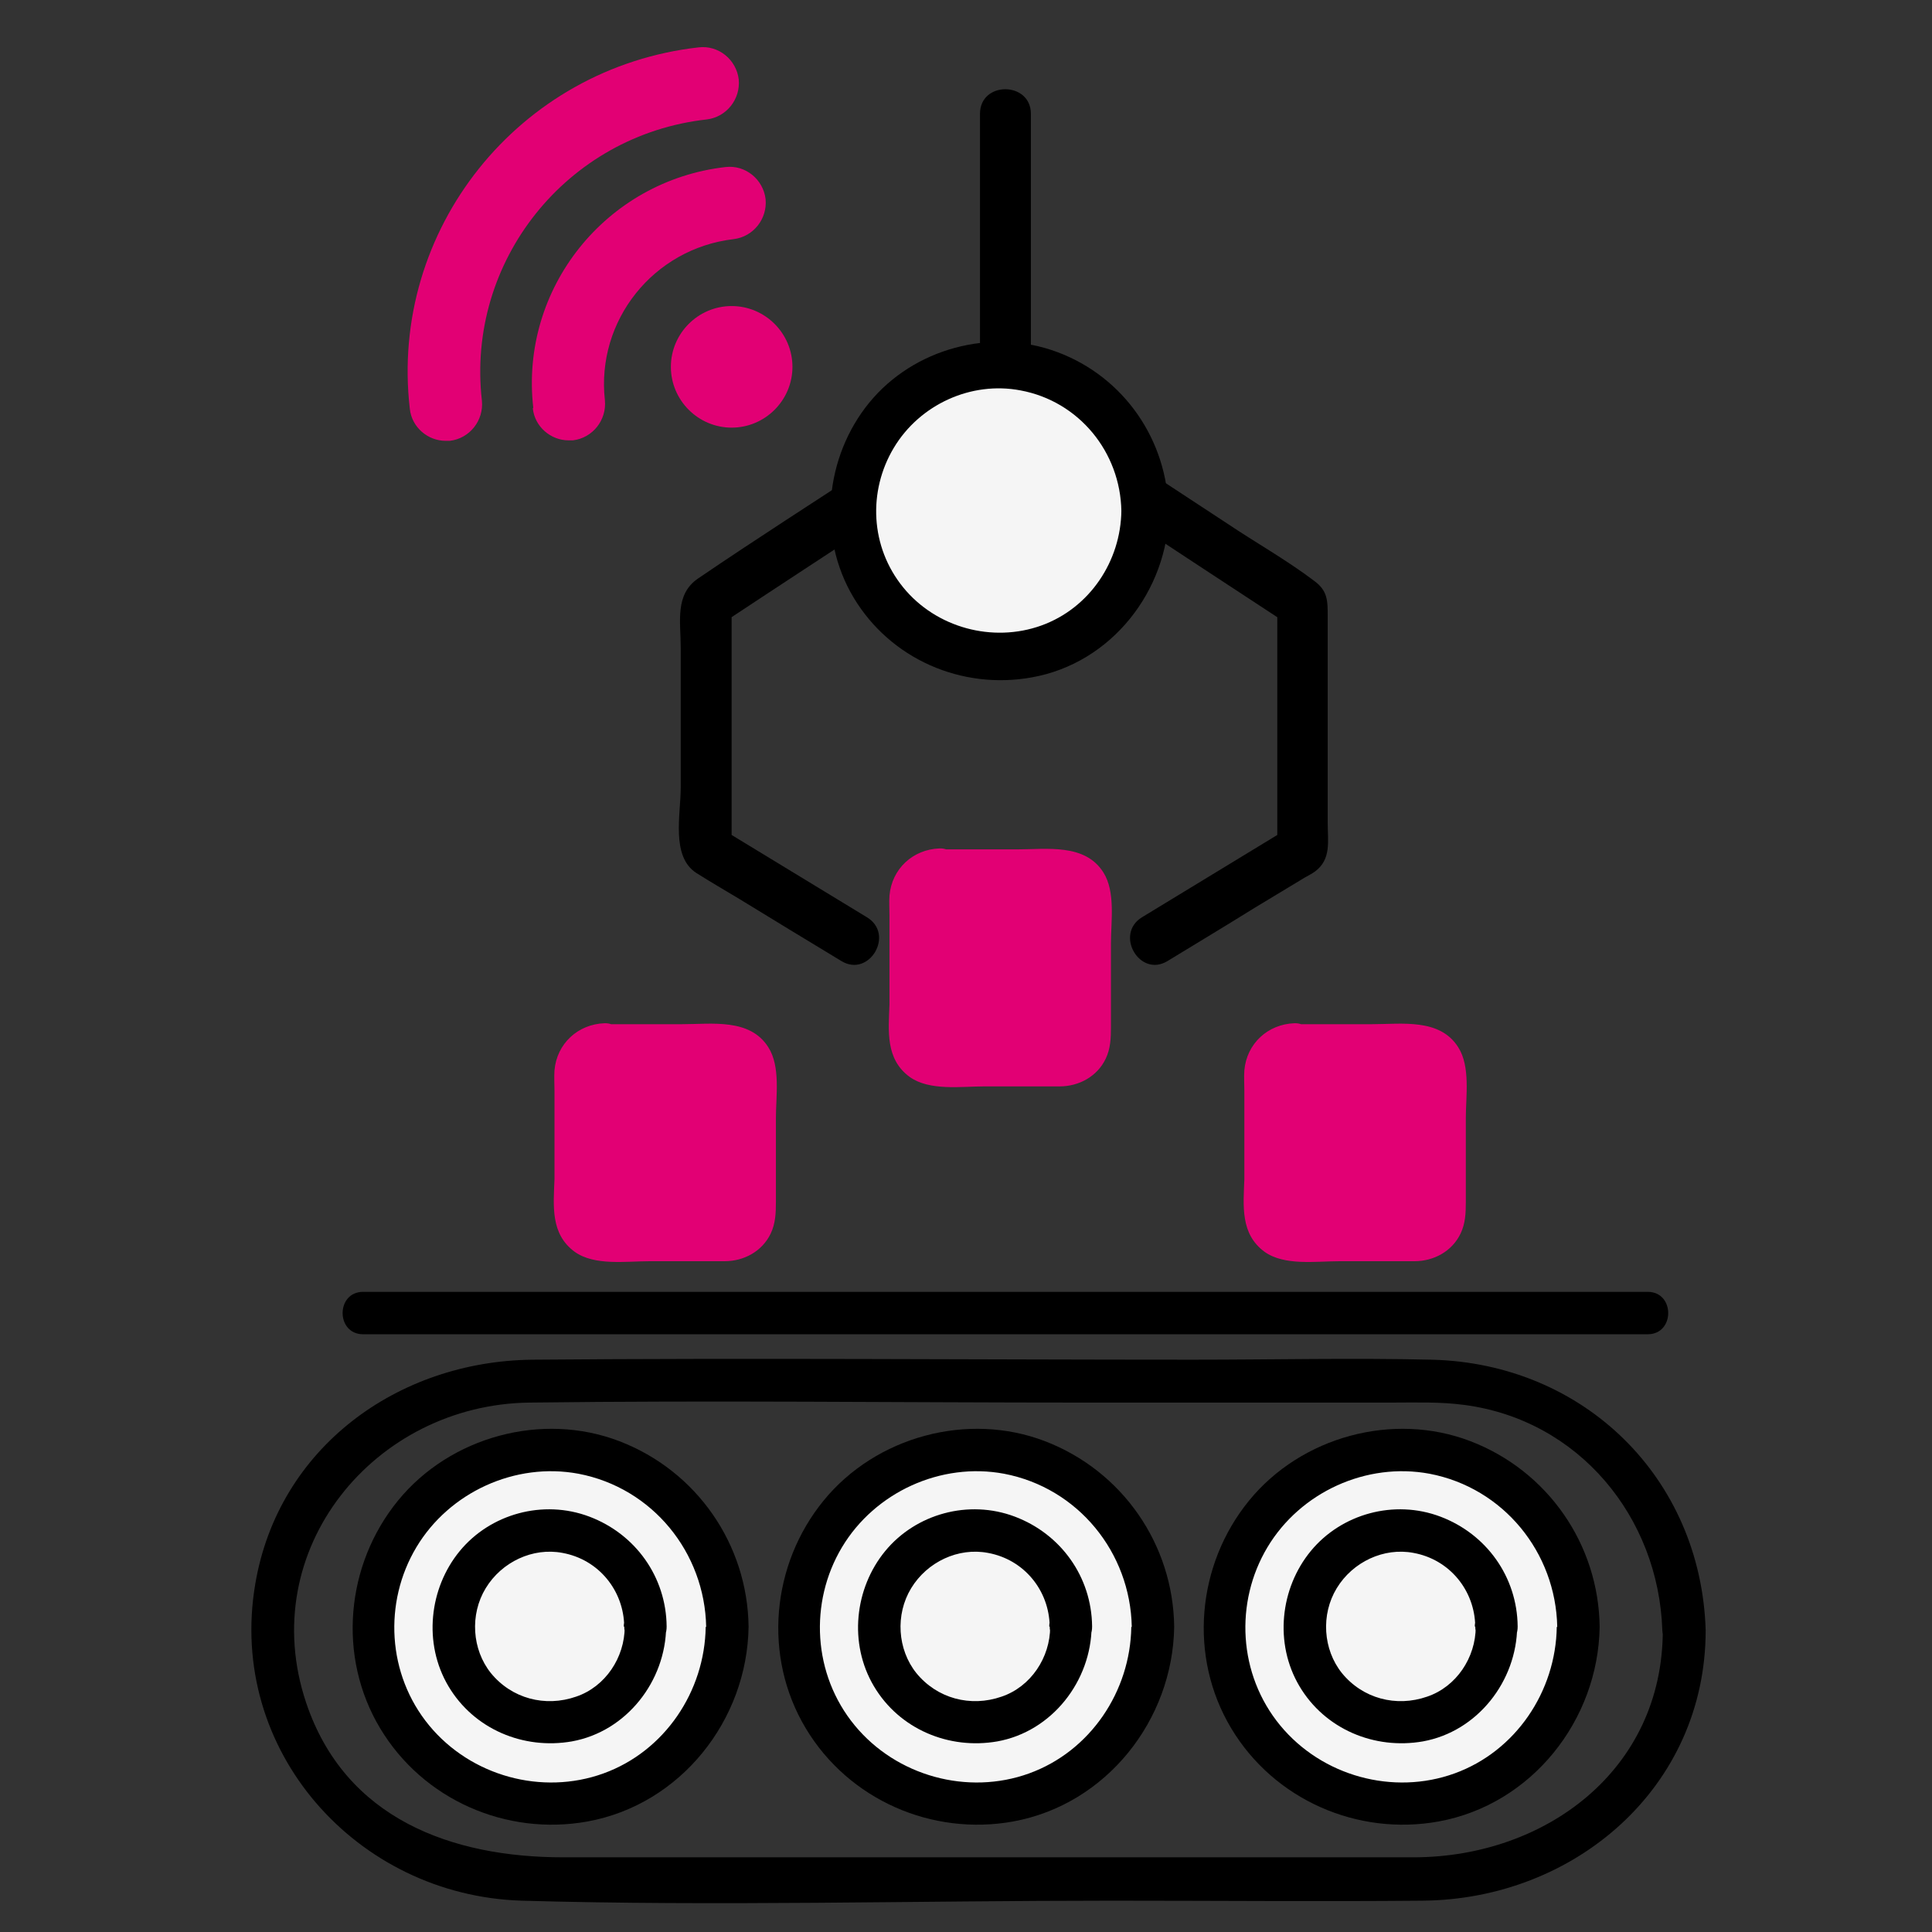 <svg width="41" height="41" viewBox="0 0 41 41" fill="none" xmlns="http://www.w3.org/2000/svg">
<rect x="0" y="0" width="41" height="41" fill="#333333" stroke="none"/>
<g clip-path="url(#clip0_494_4881)">
<path d="M18.526 9.835C17.286 10.645 16.036 11.445 14.816 12.275C14.316 12.615 14.446 13.195 14.446 13.735V16.715C14.446 17.285 14.236 18.175 14.776 18.525C15.076 18.715 15.386 18.895 15.686 19.075C16.406 19.515 17.126 19.955 17.856 20.395C18.446 20.755 18.996 19.825 18.396 19.465C17.346 18.825 16.306 18.195 15.256 17.555L15.526 18.025V12.805L15.256 13.275C16.526 12.435 17.796 11.605 19.076 10.765C19.656 10.385 19.116 9.455 18.536 9.835H18.526Z" fill="black"/>
<path d="M23.556 10.765C24.826 11.605 26.096 12.435 27.376 13.275L27.106 12.805V18.025C27.196 17.865 27.286 17.715 27.376 17.555C26.326 18.195 25.286 18.825 24.236 19.465C23.646 19.825 24.186 20.755 24.776 20.395C25.366 20.035 26.016 19.645 26.626 19.265L27.686 18.625C27.756 18.585 27.836 18.545 27.906 18.495C28.256 18.235 28.176 17.855 28.176 17.465V14.485C28.176 14.015 28.176 13.555 28.176 13.085C28.176 12.745 28.176 12.535 27.886 12.325C27.306 11.885 26.646 11.515 26.036 11.105L24.086 9.825C23.506 9.445 22.966 10.375 23.546 10.755L23.556 10.765Z" fill="black"/>
<path d="M20.797 2.415V7.745C20.797 8.435 21.877 8.445 21.877 7.745V2.415C21.877 1.725 20.797 1.715 20.797 2.415Z" fill="black"/>
<path d="M21.196 13.935C22.908 13.935 24.296 12.547 24.296 10.835C24.296 9.123 22.908 7.735 21.196 7.735C19.484 7.735 18.096 9.123 18.096 10.835C18.096 12.547 19.484 13.935 21.196 13.935Z" fill="#F5F5F5"/>
<path d="M23.797 10.835C23.787 11.905 23.127 12.905 22.097 13.275C21.067 13.645 19.867 13.325 19.167 12.465C18.467 11.605 18.417 10.425 18.967 9.505C19.517 8.585 20.607 8.085 21.657 8.285C22.897 8.515 23.777 9.595 23.797 10.845C23.797 11.485 24.807 11.485 24.797 10.845C24.777 9.345 23.857 8.005 22.447 7.475C21.037 6.945 19.387 7.395 18.447 8.545C17.507 9.695 17.337 11.385 18.117 12.685C18.897 13.985 20.407 14.645 21.897 14.375C23.587 14.075 24.787 12.535 24.807 10.845C24.807 10.205 23.817 10.205 23.807 10.845L23.797 10.835Z" fill="black"/>
<path d="M11.676 38.285C13.753 38.285 15.436 36.602 15.436 34.525C15.436 32.449 13.753 30.765 11.676 30.765C9.599 30.765 7.916 32.449 7.916 34.525C7.916 36.602 9.599 38.285 11.676 38.285Z" fill="#F5F5F5"/>
<path d="M14.976 34.525C14.956 35.895 14.106 37.165 12.806 37.635C11.506 38.105 9.996 37.695 9.106 36.615C8.216 35.535 8.136 34.005 8.836 32.835C9.536 31.665 10.936 31.025 12.276 31.275C13.846 31.575 14.956 32.945 14.986 34.525C14.986 35.105 15.896 35.105 15.886 34.525C15.866 32.775 14.786 31.215 13.146 30.585C11.506 29.955 9.556 30.485 8.446 31.845C7.336 33.205 7.156 35.155 8.066 36.675C8.976 38.195 10.746 38.965 12.466 38.655C14.446 38.295 15.856 36.505 15.886 34.525C15.886 33.945 14.996 33.945 14.986 34.525H14.976Z" fill="black"/>
<path d="M11.677 36.555C12.798 36.555 13.707 35.647 13.707 34.525C13.707 33.404 12.798 32.495 11.677 32.495C10.555 32.495 9.646 33.404 9.646 34.525C9.646 35.647 10.555 36.555 11.677 36.555Z" fill="#F5F5F5"/>
<path d="M13.257 34.525C13.257 35.175 12.847 35.795 12.227 36.005C11.567 36.235 10.857 36.045 10.417 35.505C10.017 35.005 9.967 34.265 10.307 33.705C10.647 33.145 11.307 32.835 11.937 32.955C12.707 33.095 13.237 33.755 13.247 34.515C13.247 35.095 14.157 35.095 14.147 34.515C14.137 33.465 13.487 32.555 12.507 32.185C11.527 31.815 10.407 32.125 9.757 32.915C9.107 33.705 8.977 34.875 9.517 35.785C10.057 36.695 11.107 37.135 12.137 36.955C13.297 36.745 14.127 35.675 14.137 34.515C14.137 33.935 13.247 33.935 13.237 34.515L13.257 34.525Z" fill="black"/>
<path d="M20.698 38.285C22.774 38.285 24.457 36.602 24.457 34.525C24.457 32.449 22.774 30.765 20.698 30.765C18.621 30.765 16.938 32.449 16.938 34.525C16.938 36.602 18.621 38.285 20.698 38.285Z" fill="#F5F5F5"/>
<path d="M24.008 34.525C23.988 35.895 23.138 37.165 21.838 37.635C20.538 38.105 19.028 37.695 18.138 36.615C17.248 35.535 17.168 34.005 17.868 32.835C18.568 31.665 19.968 31.025 21.308 31.275C22.878 31.575 23.988 32.945 24.018 34.525C24.018 35.105 24.928 35.105 24.918 34.525C24.898 32.775 23.818 31.215 22.178 30.585C20.538 29.955 18.588 30.485 17.478 31.845C16.368 33.205 16.188 35.155 17.098 36.675C18.008 38.195 19.778 38.965 21.498 38.655C23.478 38.295 24.888 36.505 24.918 34.525C24.918 33.945 24.028 33.945 24.018 34.525H24.008Z" fill="black"/>
<path d="M20.696 36.555C21.817 36.555 22.726 35.647 22.726 34.525C22.726 33.404 21.817 32.495 20.696 32.495C19.575 32.495 18.666 33.404 18.666 34.525C18.666 35.647 19.575 36.555 20.696 36.555Z" fill="#F5F5F5"/>
<path d="M22.286 34.525C22.286 35.175 21.876 35.795 21.256 36.005C20.596 36.235 19.886 36.045 19.446 35.505C19.046 35.005 18.996 34.265 19.336 33.705C19.676 33.145 20.336 32.835 20.966 32.955C21.736 33.095 22.266 33.755 22.276 34.515C22.276 35.095 23.186 35.095 23.176 34.515C23.166 33.465 22.516 32.555 21.536 32.185C20.556 31.815 19.436 32.125 18.786 32.915C18.136 33.705 18.006 34.875 18.546 35.785C19.086 36.695 20.136 37.135 21.166 36.955C22.326 36.745 23.156 35.675 23.166 34.515C23.166 33.935 22.276 33.935 22.266 34.515L22.286 34.525Z" fill="black"/>
<path d="M29.727 38.285C31.803 38.285 33.487 36.602 33.487 34.525C33.487 32.449 31.803 30.765 29.727 30.765C27.65 30.765 25.967 32.449 25.967 34.525C25.967 36.602 27.65 38.285 29.727 38.285Z" fill="#F5F5F5"/>
<path d="M33.037 34.525C33.017 35.895 32.167 37.165 30.867 37.635C29.567 38.105 28.057 37.695 27.167 36.615C26.277 35.535 26.197 34.005 26.897 32.835C27.597 31.665 28.997 31.025 30.337 31.275C31.907 31.575 33.017 32.945 33.047 34.525C33.047 35.105 33.957 35.105 33.947 34.525C33.927 32.775 32.847 31.215 31.207 30.585C29.567 29.955 27.617 30.485 26.507 31.845C25.397 33.205 25.217 35.155 26.127 36.675C27.037 38.195 28.807 38.965 30.527 38.655C32.507 38.295 33.917 36.505 33.947 34.525C33.947 33.945 33.057 33.945 33.047 34.525H33.037Z" fill="black"/>
<path d="M29.727 36.555C30.848 36.555 31.757 35.647 31.757 34.525C31.757 33.404 30.848 32.495 29.727 32.495C28.606 32.495 27.697 33.404 27.697 34.525C27.697 35.647 28.606 36.555 29.727 36.555Z" fill="#F5F5F5"/>
<path d="M31.317 34.525C31.317 35.175 30.907 35.795 30.287 36.005C29.627 36.235 28.917 36.045 28.477 35.505C28.077 35.005 28.027 34.265 28.367 33.705C28.707 33.145 29.367 32.835 29.997 32.955C30.767 33.095 31.297 33.755 31.307 34.515C31.307 35.095 32.217 35.095 32.207 34.515C32.197 33.465 31.547 32.555 30.567 32.185C29.587 31.815 28.467 32.125 27.817 32.915C27.167 33.705 27.037 34.875 27.577 35.785C28.117 36.695 29.167 37.135 30.197 36.955C31.357 36.745 32.187 35.675 32.197 34.515C32.197 33.935 31.307 33.935 31.297 34.515L31.317 34.525Z" fill="black"/>
<path d="M12.806 22.105H15.386C15.766 22.105 16.066 22.416 16.066 22.785V25.706C16.066 26.085 15.756 26.386 15.386 26.386H12.786C12.406 26.386 12.096 26.076 12.106 25.695L12.126 22.776C12.126 22.395 12.436 22.096 12.806 22.096V22.105Z" fill="#E20074"/>
<path d="M12.806 22.476C13.656 22.476 14.517 22.436 15.367 22.476C15.777 22.495 15.697 22.925 15.697 23.215V25.576C15.697 25.715 15.697 25.855 15.576 25.956C15.457 26.046 15.296 26.015 15.156 26.015H12.896C12.716 26.015 12.537 25.976 12.496 25.776C12.476 25.675 12.496 25.546 12.496 25.436V23.596C12.507 23.355 12.517 23.116 12.517 22.875C12.517 22.675 12.586 22.476 12.826 22.465C13.306 22.445 13.306 21.695 12.826 21.715C12.267 21.735 11.816 22.145 11.767 22.715C11.757 22.855 11.767 23.006 11.767 23.145V25.026C11.746 25.585 11.677 26.186 12.197 26.566C12.617 26.866 13.287 26.765 13.777 26.765C14.306 26.765 14.847 26.765 15.377 26.765C15.787 26.765 16.177 26.555 16.357 26.175C16.456 25.965 16.466 25.745 16.466 25.515V23.726C16.466 23.265 16.567 22.636 16.306 22.226C15.916 21.605 15.107 21.735 14.476 21.735C13.927 21.735 13.377 21.735 12.826 21.735C12.347 21.735 12.347 22.485 12.826 22.485L12.806 22.476Z" fill="#E20074"/>
<path d="M27.446 22.105H30.026C30.406 22.105 30.706 22.416 30.706 22.785V25.706C30.706 26.085 30.396 26.386 30.026 26.386H27.426C27.046 26.386 26.736 26.076 26.746 25.695L26.766 22.776C26.766 22.395 27.076 22.096 27.446 22.096V22.105Z" fill="#E20074"/>
<path d="M27.447 22.476C28.297 22.476 29.157 22.436 30.007 22.476C30.417 22.495 30.337 22.925 30.337 23.215V25.576C30.337 25.715 30.337 25.855 30.217 25.956C30.097 26.046 29.937 26.015 29.797 26.015H27.537C27.357 26.015 27.177 25.976 27.137 25.776C27.117 25.675 27.137 25.546 27.137 25.436V23.596C27.147 23.355 27.157 23.116 27.157 22.875C27.157 22.675 27.227 22.476 27.467 22.465C27.947 22.445 27.947 21.695 27.467 21.715C26.907 21.735 26.457 22.145 26.407 22.715C26.397 22.855 26.407 23.006 26.407 23.145V25.026C26.387 25.585 26.317 26.186 26.837 26.566C27.257 26.866 27.927 26.765 28.417 26.765C28.947 26.765 29.487 26.765 30.017 26.765C30.427 26.765 30.817 26.555 30.997 26.175C31.097 25.965 31.107 25.745 31.107 25.515V23.726C31.107 23.265 31.207 22.636 30.947 22.226C30.557 21.605 29.747 21.735 29.117 21.735C28.567 21.735 28.017 21.735 27.467 21.735C26.987 21.735 26.987 22.485 27.467 22.485L27.447 22.476Z" fill="#E20074"/>
<path d="M19.915 18.385H22.495C22.875 18.385 23.175 18.695 23.175 19.065V21.985C23.175 22.365 22.865 22.665 22.495 22.665H19.895C19.515 22.665 19.205 22.355 19.215 21.975L19.235 19.055C19.235 18.675 19.545 18.375 19.915 18.375V18.385Z" fill="#E20074"/>
<path d="M19.916 18.765C20.766 18.765 21.626 18.725 22.476 18.765C22.886 18.785 22.806 19.215 22.806 19.505V21.865C22.806 22.005 22.806 22.145 22.686 22.245C22.566 22.335 22.406 22.305 22.266 22.305H20.006C19.826 22.305 19.646 22.265 19.606 22.065C19.586 21.965 19.606 21.835 19.606 21.725V19.885C19.616 19.645 19.626 19.405 19.626 19.165C19.626 18.965 19.696 18.765 19.936 18.755C20.416 18.735 20.416 17.985 19.936 18.005C19.376 18.025 18.926 18.435 18.876 19.005C18.866 19.145 18.876 19.295 18.876 19.435V21.315C18.856 21.875 18.786 22.475 19.306 22.855C19.726 23.155 20.396 23.055 20.886 23.055C21.416 23.055 21.956 23.055 22.486 23.055C22.896 23.055 23.286 22.845 23.466 22.465C23.566 22.255 23.576 22.035 23.576 21.805V20.015C23.576 19.555 23.676 18.925 23.416 18.515C23.026 17.895 22.216 18.025 21.586 18.025C21.036 18.025 20.486 18.025 19.936 18.025C19.456 18.025 19.456 18.775 19.936 18.775L19.916 18.765Z" fill="#E20074"/>
<path d="M7.706 28.315C16.797 28.315 25.877 28.315 34.967 28.315C35.547 28.315 35.547 27.415 34.967 27.415C25.877 27.415 16.797 27.415 7.706 27.415C7.126 27.415 7.126 28.315 7.706 28.315Z" fill="black"/>
<path d="M35.287 34.595C35.287 37.565 32.797 39.405 30.017 39.415C28.337 39.415 26.657 39.415 24.987 39.415H11.947C9.597 39.415 7.327 38.605 6.497 36.135C5.407 32.885 7.947 29.805 11.237 29.765C15.147 29.715 19.067 29.765 22.977 29.765H29.517C30.037 29.765 30.557 29.745 31.077 29.815C33.507 30.135 35.197 32.195 35.277 34.595C35.297 35.185 36.217 35.185 36.197 34.595C36.097 31.365 33.617 28.935 30.387 28.855C28.697 28.815 27.007 28.855 25.317 28.855C20.647 28.855 15.967 28.815 11.297 28.855C8.447 28.885 5.907 30.715 5.417 33.615C4.817 37.145 7.567 40.225 11.067 40.335C15.227 40.455 19.417 40.335 23.587 40.335C25.787 40.335 27.997 40.355 30.197 40.335C33.417 40.305 36.197 37.935 36.197 34.595C36.197 34.005 35.277 34.005 35.277 34.595H35.287Z" fill="black"/>
<path d="M14.237 7.785C14.237 8.495 14.817 9.075 15.527 9.075C16.237 9.075 16.817 8.495 16.817 7.785C16.817 7.075 16.237 6.495 15.527 6.495C14.817 6.495 14.237 7.075 14.237 7.785ZM8.697 8.675C8.737 9.065 9.077 9.355 9.457 9.355C9.487 9.355 9.517 9.355 9.547 9.355C9.967 9.305 10.267 8.925 10.227 8.505C9.887 5.545 12.027 2.865 14.997 2.535C15.417 2.485 15.717 2.105 15.677 1.685C15.627 1.265 15.247 0.955 14.827 1.005C11.007 1.435 8.257 4.875 8.697 8.675ZM11.307 8.665C11.347 9.055 11.687 9.345 12.067 9.345C12.097 9.345 12.127 9.345 12.157 9.345C12.577 9.295 12.877 8.915 12.837 8.495C12.647 6.805 13.867 5.275 15.567 5.075C15.987 5.025 16.287 4.645 16.247 4.225C16.197 3.805 15.817 3.495 15.397 3.545C12.857 3.835 11.027 6.125 11.317 8.655L11.307 8.665Z" fill="#E20074"/>
</g>
<defs>
<clipPath id="clip0_494_4881">
<rect width="40.67" height="40.67" fill="white" transform="translate(0.334)"/>
</clipPath>
</defs>
</svg>
